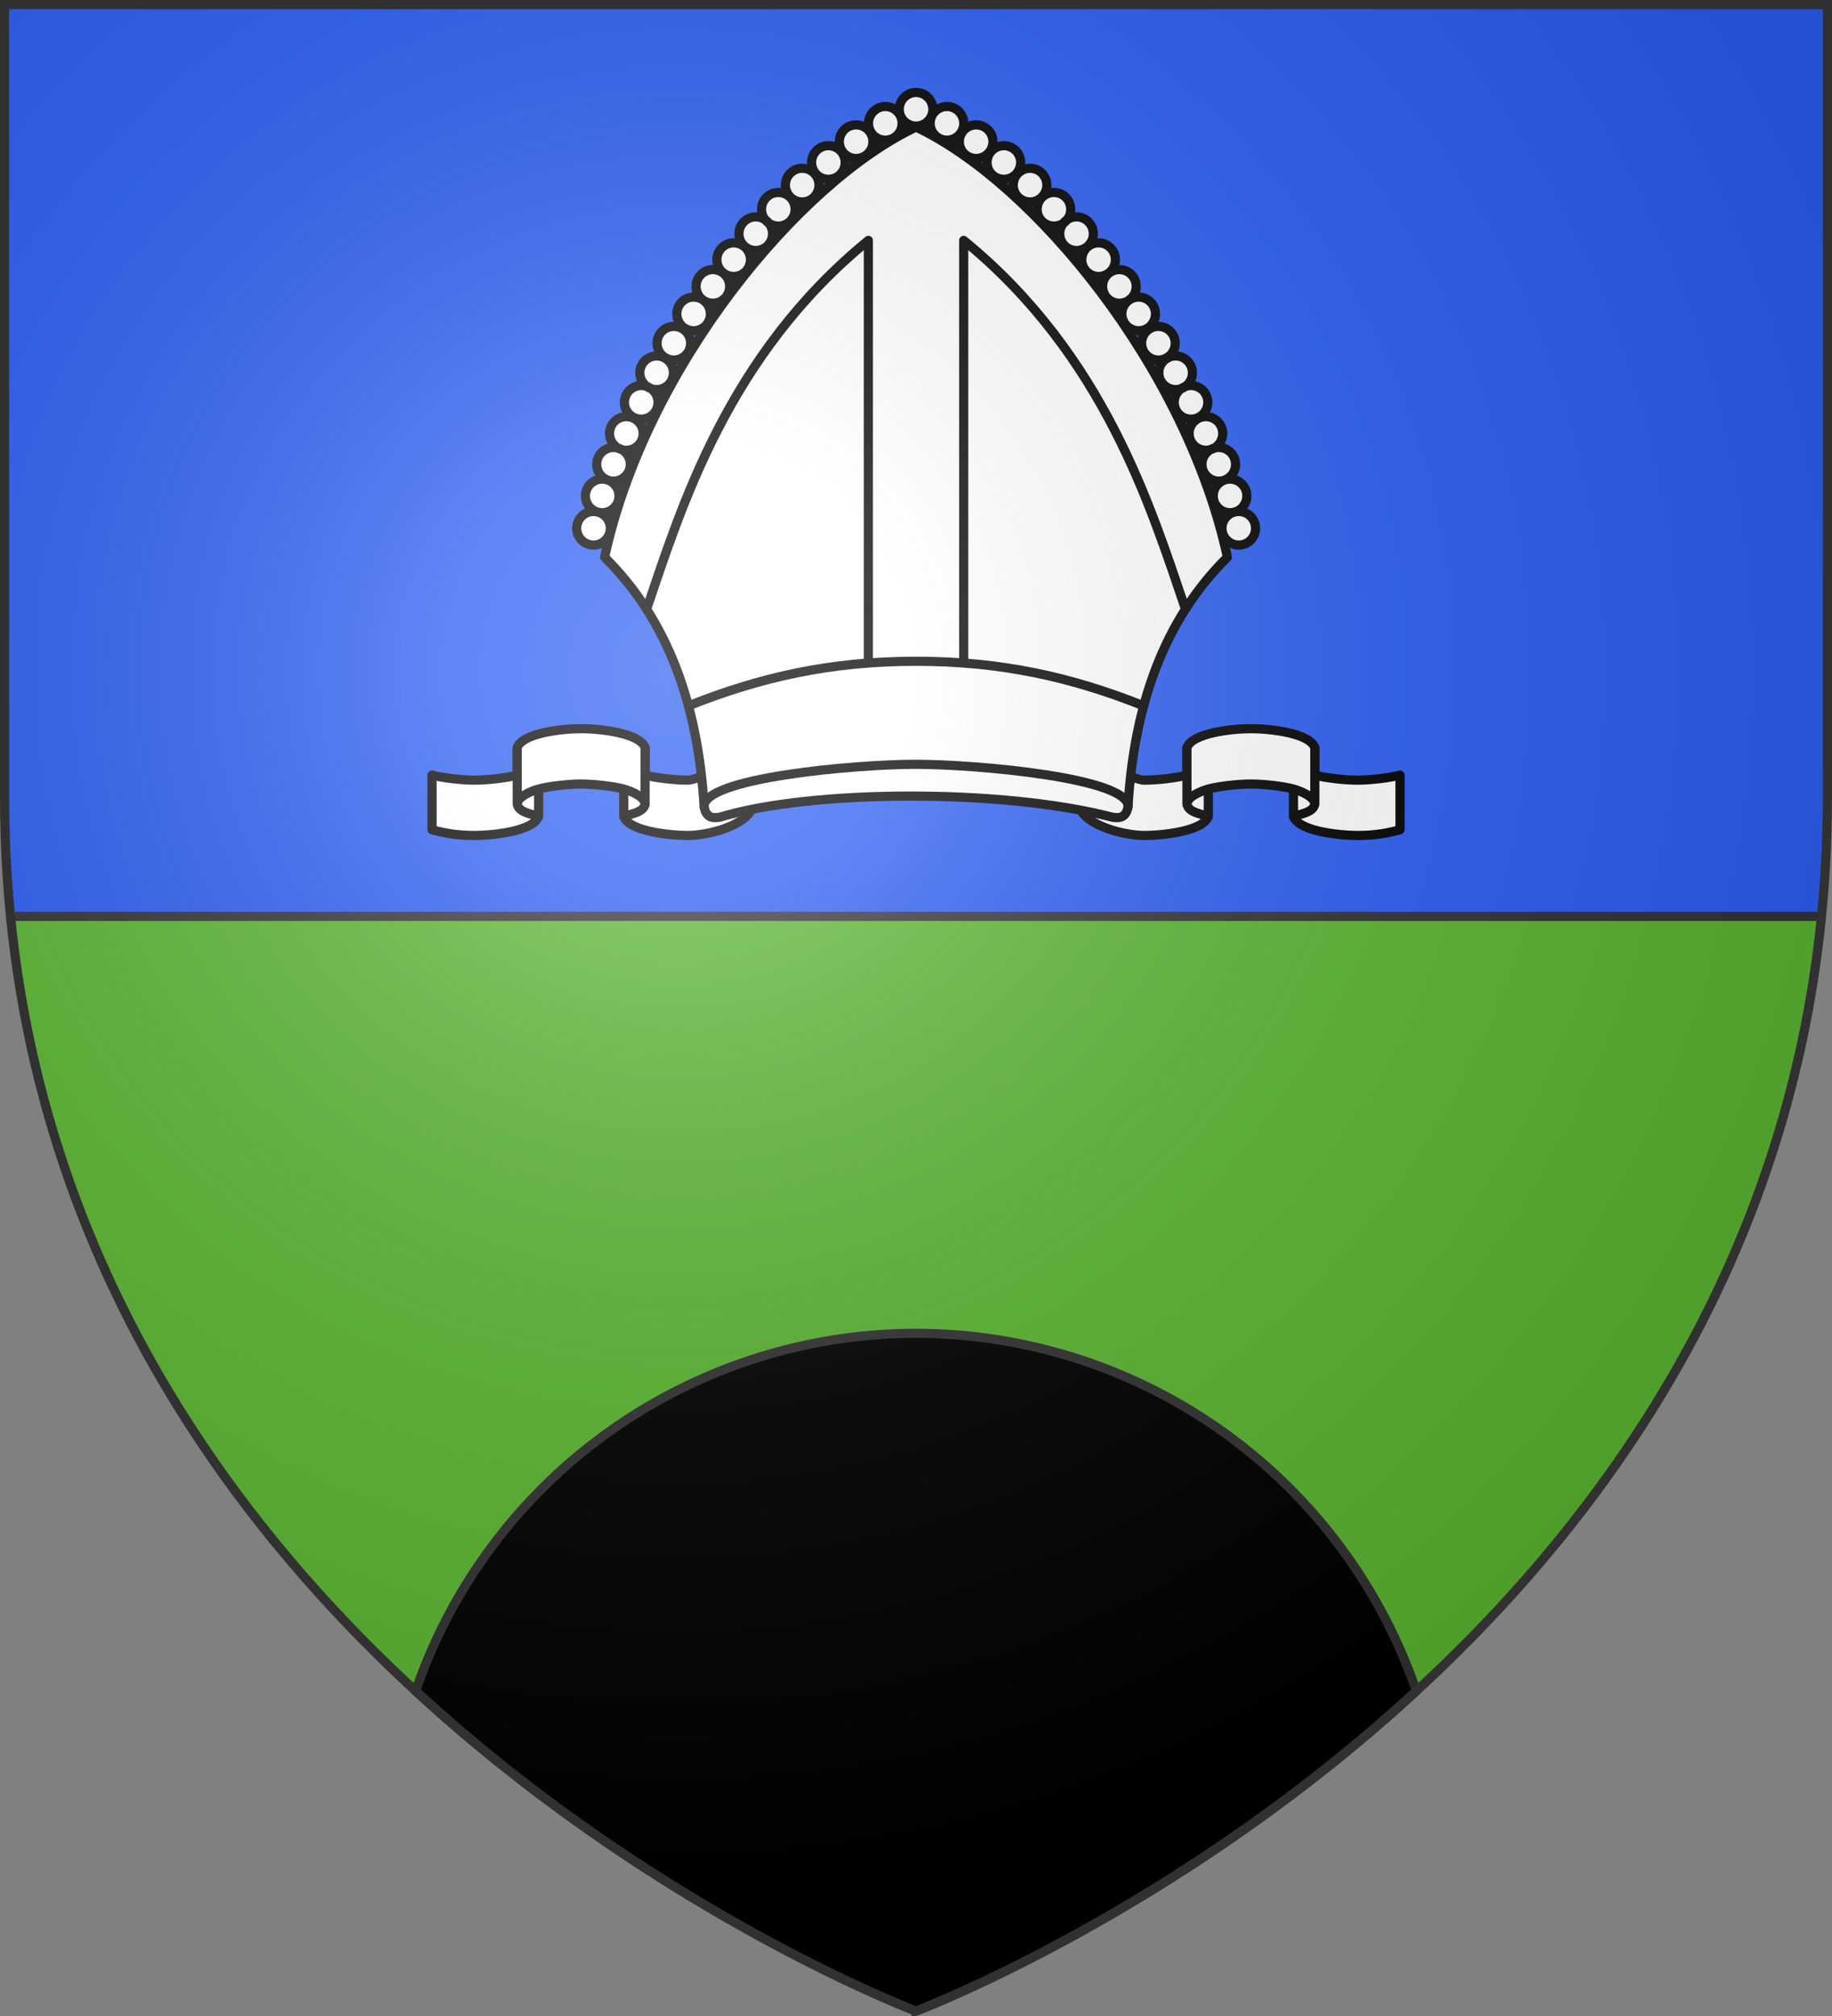 <svg xmlns="http://www.w3.org/2000/svg" xmlns:xlink="http://www.w3.org/1999/xlink" width="600" height="660"><rect width="100%" height="100%" fill="#808080" stroke="none"/><radialGradient id="c" cx="221.445" cy="226.331" r="300" gradientTransform="matrix(1.353 0 0 1.349 -77.63 -85.747)" gradientUnits="userSpaceOnUse"><stop offset="0" stop-color="#fff" stop-opacity=".314"/><stop offset=".19" stop-color="#fff" stop-opacity=".251"/><stop offset=".6" stop-color="#6b6b6b" stop-opacity=".125"/><stop offset="1" stop-opacity=".125"/></radialGradient><path fill="#5ab532" fill-rule="evenodd" d="M3.438 300C29.008 556.446 300 658.396 300 658.396S570.894 556.401 596.553 300z"/><path fill="#2b5df2" d="M1.5 1.5v259.246c0 13.518.669 26.504 1.938 39.254h593.125a395 395 0 0 0 1.937-39.254V1.5z"/><path fill-rule="evenodd" stroke="#313131" stroke-linecap="round" stroke-linejoin="round" stroke-width="3" d="M300 436.5a173.5 173.5 0 0 0-163.875 117.09C215.292 626.52 300 658.396 300 658.396s84.697-31.872 163.86-104.792A173.5 173.5 0 0 0 300 436.5"/><g fill="none"><path stroke="#313131" stroke-width="3" d="M3.438 300h593.125"/><g stroke="#000" stroke-linecap="round" stroke-linejoin="round" stroke-width="2.154" transform="matrix(1.392 0 0 1.393 193.4 830.952)"><use xlink:href="#a" width="100%" height="100%" transform="matrix(-1 0 0 1 153.174 0)"/><g id="a" fill="#fff" stroke-width="2.154"><path d="M22.853-400.169c-4.675-.022-13.802-1.07-15.028-4.443v-13.332c.45-1.906 3.04-2.156 5.019-2.88v6.473c2.368.635 6.982 1.18 10.01 1.18s12.933-5.812 15.302-6.446v12.829c-1.663 4.47-10.851 6.641-15.303 6.62m-50.104 0c4.675-.022 13.802-1.07 15.029-4.443v-13.332c-.45-1.906-3.04-2.156-5.019-2.88v6.473c-2.369.635-6.982 1.18-10.01 1.18s-7.668-.545-10.037-1.18v12.83c2.336.652 5.586 1.374 10.037 1.352"/><path d="M-2.212-425.268c-4.683 0-13.803 1.07-15.029 4.444v13.331c.45 1.907 3.04 2.156 5.019 2.88v-6.473c2.369-.634 6.982-1.18 10.01-1.18s7.668.546 10.037 1.18v6.474c1.98-.725 4.568-.974 5.019-2.88v-13.332c-1.227-3.375-10.374-4.444-15.056-4.444m-10.016 14.186c-2.108.599-5.025 1.96-5.008 3.589m25.06-3.589c2.109.599 5.025 1.96 5.009 3.589"/></g><path fill="#fff" d="M149.847-465.565c-14.97 14.785-21.981 34.877-23.393 58.703-.468 2.539-1.997 2.695-3.73 2.387-25.976-6.735-70.963-6.472-92.255 0-1.733.308-3.263.152-3.73-2.387-1.412-23.826-8.45-43.918-23.42-58.703 9.716-44.718 45.72-88.126 73.268-101.085 27.547 12.96 63.543 56.367 73.26 101.085"/><path d="M65.372-440.927v-99.095c-33.144 27.038-44.03 62.765-52.176 86.674m9.838 22.718c16.788-6.687 33.301-10.477 53.553-10.477s36.776 3.79 53.564 10.477m-42.349-10.297v-99.096c33.144 27.039 44.04 62.766 52.187 86.675m-13.535 46.486c.63-6.814-35.704-10.036-49.937-10.036-14.234 0-50.408 3.222-49.778 10.036"/><path fill="#fff" d="M148.572-472.365a3.95 3.95 0 0 0 3.949 3.95 3.95 3.95 0 0 0 3.949-3.95 3.95 3.95 0 0 0-3.95-3.95 3.95 3.95 0 0 0-3.948 3.95m-2.05-7.604a3.95 3.95 0 0 0 3.949 3.95 3.95 3.95 0 0 0 3.949-3.95 3.95 3.95 0 0 0-3.95-3.95 3.95 3.95 0 0 0-3.948 3.95m-2.658-7.432a3.95 3.95 0 0 0 3.949 3.95 3.95 3.95 0 0 0 3.949-3.95 3.95 3.95 0 0 0-3.95-3.95 3.95 3.95 0 0 0-3.948 3.95m-3.02-7.25a3.95 3.95 0 0 0 3.949 3.95 3.95 3.95 0 0 0 3.949-3.95 3.95 3.95 0 0 0-3.95-3.95 3.95 3.95 0 0 0-3.948 3.95m-3.504-7.31a3.95 3.95 0 0 0 3.95 3.95 3.95 3.95 0 0 0 3.949-3.95 3.95 3.95 0 0 0-3.95-3.95 3.95 3.95 0 0 0-3.949 3.95m-3.624-6.949a3.95 3.95 0 0 0 3.95 3.95 3.95 3.95 0 0 0 3.948-3.95 3.95 3.95 0 0 0-3.949-3.95 3.95 3.95 0 0 0-3.949 3.95m-4.047-6.948a3.95 3.95 0 0 0 3.95 3.95 3.95 3.95 0 0 0 3.948-3.95 3.95 3.95 0 0 0-3.949-3.95 3.95 3.95 0 0 0-3.949 3.95m-4.65-6.887a3.95 3.95 0 0 0 3.948 3.95 3.95 3.95 0 0 0 3.95-3.95 3.95 3.95 0 0 0-3.95-3.95 3.95 3.95 0 0 0-3.949 3.95m-4.53-6.465a3.95 3.95 0 0 0 3.948 3.95 3.95 3.95 0 0 0 3.95-3.95 3.95 3.95 0 0 0-3.95-3.95 3.95 3.95 0 0 0-3.949 3.95m-4.893-6.283a3.95 3.95 0 0 0 3.949 3.95 3.95 3.95 0 0 0 3.949-3.95 3.95 3.95 0 0 0-3.95-3.95 3.95 3.95 0 0 0-3.948 3.95m-5.195-6.103a3.95 3.95 0 0 0 3.949 3.95 3.95 3.95 0 0 0 3.95-3.95 3.95 3.95 0 0 0-3.95-3.95 3.95 3.95 0 0 0-3.95 3.95m-5.315-5.74a3.95 3.95 0 0 0 3.949 3.95 3.95 3.95 0 0 0 3.949-3.95 3.95 3.95 0 0 0-3.95-3.95 3.95 3.95 0 0 0-3.948 3.95m-5.618-5.679a3.95 3.95 0 0 0 3.95 3.95 3.95 3.95 0 0 0 3.948-3.95 3.95 3.95 0 0 0-3.949-3.95 3.95 3.95 0 0 0-3.949 3.95m-6.161-5.316a3.95 3.95 0 0 0 3.95 3.95 3.95 3.95 0 0 0 3.948-3.95 3.95 3.95 0 0 0-3.949-3.95 3.95 3.95 0 0 0-3.949 3.95m-6.523-4.894a3.95 3.95 0 0 0 3.949 3.95 3.95 3.95 0 0 0 3.949-3.95 3.95 3.95 0 0 0-3.95-3.95 3.95 3.95 0 0 0-3.948 3.95m-6.867-4.306a3.95 3.95 0 0 0 3.95 3.95 3.95 3.95 0 0 0 3.948-3.95 3.95 3.95 0 0 0-3.949-3.95 3.95 3.95 0 0 0-3.949 3.95M4.651-472.365a3.95 3.95 0 0 1-3.95 3.95 3.95 3.95 0 0 1-3.949-3.95 3.95 3.95 0 0 1 3.95-3.95 3.95 3.95 0 0 1 3.949 3.95m2.05-7.604a3.95 3.95 0 0 1-3.95 3.95 3.95 3.95 0 0 1-3.948-3.95 3.95 3.95 0 0 1 3.949-3.95 3.95 3.95 0 0 1 3.949 3.95m2.657-7.432a3.95 3.95 0 0 1-3.949 3.95 3.95 3.95 0 0 1-3.949-3.95 3.95 3.95 0 0 1 3.95-3.95 3.95 3.95 0 0 1 3.948 3.95m3.02-7.25a3.95 3.95 0 0 1-3.948 3.95 3.95 3.95 0 0 1-3.95-3.95 3.95 3.95 0 0 1 3.95-3.95 3.95 3.95 0 0 1 3.949 3.95m3.504-7.31a3.95 3.95 0 0 1-3.95 3.95 3.95 3.95 0 0 1-3.948-3.95 3.95 3.95 0 0 1 3.949-3.95 3.95 3.95 0 0 1 3.949 3.95m3.624-6.948a3.95 3.95 0 0 1-3.949 3.95 3.95 3.95 0 0 1-3.95-3.95 3.95 3.95 0 0 1 3.95-3.95 3.95 3.95 0 0 1 3.95 3.95m4.047-6.948a3.95 3.95 0 0 1-3.95 3.95 3.95 3.95 0 0 1-3.948-3.95 3.95 3.95 0 0 1 3.949-3.95 3.95 3.95 0 0 1 3.949 3.95m4.651-6.888a3.95 3.95 0 0 1-3.95 3.95 3.95 3.95 0 0 1-3.948-3.95 3.95 3.95 0 0 1 3.949-3.95 3.95 3.95 0 0 1 3.949 3.95m4.53-6.465a3.95 3.95 0 0 1-3.949 3.95 3.95 3.95 0 0 1-3.949-3.95 3.95 3.95 0 0 1 3.95-3.95 3.95 3.95 0 0 1 3.948 3.95m4.893-6.283a3.95 3.95 0 0 1-3.95 3.95 3.95 3.95 0 0 1-3.948-3.95 3.95 3.95 0 0 1 3.949-3.95 3.95 3.95 0 0 1 3.949 3.95m5.194-6.102a3.95 3.95 0 0 1-3.949 3.95 3.95 3.95 0 0 1-3.949-3.95 3.95 3.95 0 0 1 3.95-3.95 3.95 3.95 0 0 1 3.948 3.95m5.316-5.74a3.95 3.95 0 0 1-3.95 3.95 3.95 3.95 0 0 1-3.948-3.95 3.95 3.95 0 0 1 3.949-3.95 3.95 3.95 0 0 1 3.949 3.95m5.617-5.68a3.95 3.95 0 0 1-3.949 3.95 3.95 3.95 0 0 1-3.949-3.95 3.95 3.95 0 0 1 3.95-3.95 3.95 3.95 0 0 1 3.948 3.95m6.161-5.316a3.95 3.95 0 0 1-3.949 3.95 3.95 3.95 0 0 1-3.949-3.95 3.95 3.95 0 0 1 3.95-3.95 3.95 3.95 0 0 1 3.948 3.95m6.524-4.894a3.95 3.95 0 0 1-3.95 3.95 3.95 3.95 0 0 1-3.948-3.95 3.95 3.95 0 0 1 3.949-3.95 3.95 3.95 0 0 1 3.949 3.95m6.866-4.306a3.95 3.95 0 0 1-3.949 3.95 3.95 3.95 0 0 1-3.949-3.95 3.95 3.95 0 0 1 3.95-3.95 3.95 3.95 0 0 1 3.948 3.95m-.661-3.307a3.95 3.95 0 0 0 3.949 3.95 3.95 3.95 0 0 0 3.949-3.95 3.95 3.95 0 0 0-3.95-3.95 3.95 3.95 0 0 0-3.948 3.95"/></g></g><path fill="url(#c)" fill-rule="evenodd" d="M300 658.5s298.5-112.32 298.5-397.772V1.5H1.5v259.228C1.5 546.18 300 658.5 300 658.5"/><path fill="none" stroke="#313131" stroke-width="3" d="M300 658.397S1.5 546.095 1.5 260.688V1.5h597v259.188c0 285.407-298.5 397.71-298.5 397.71z"/></svg>